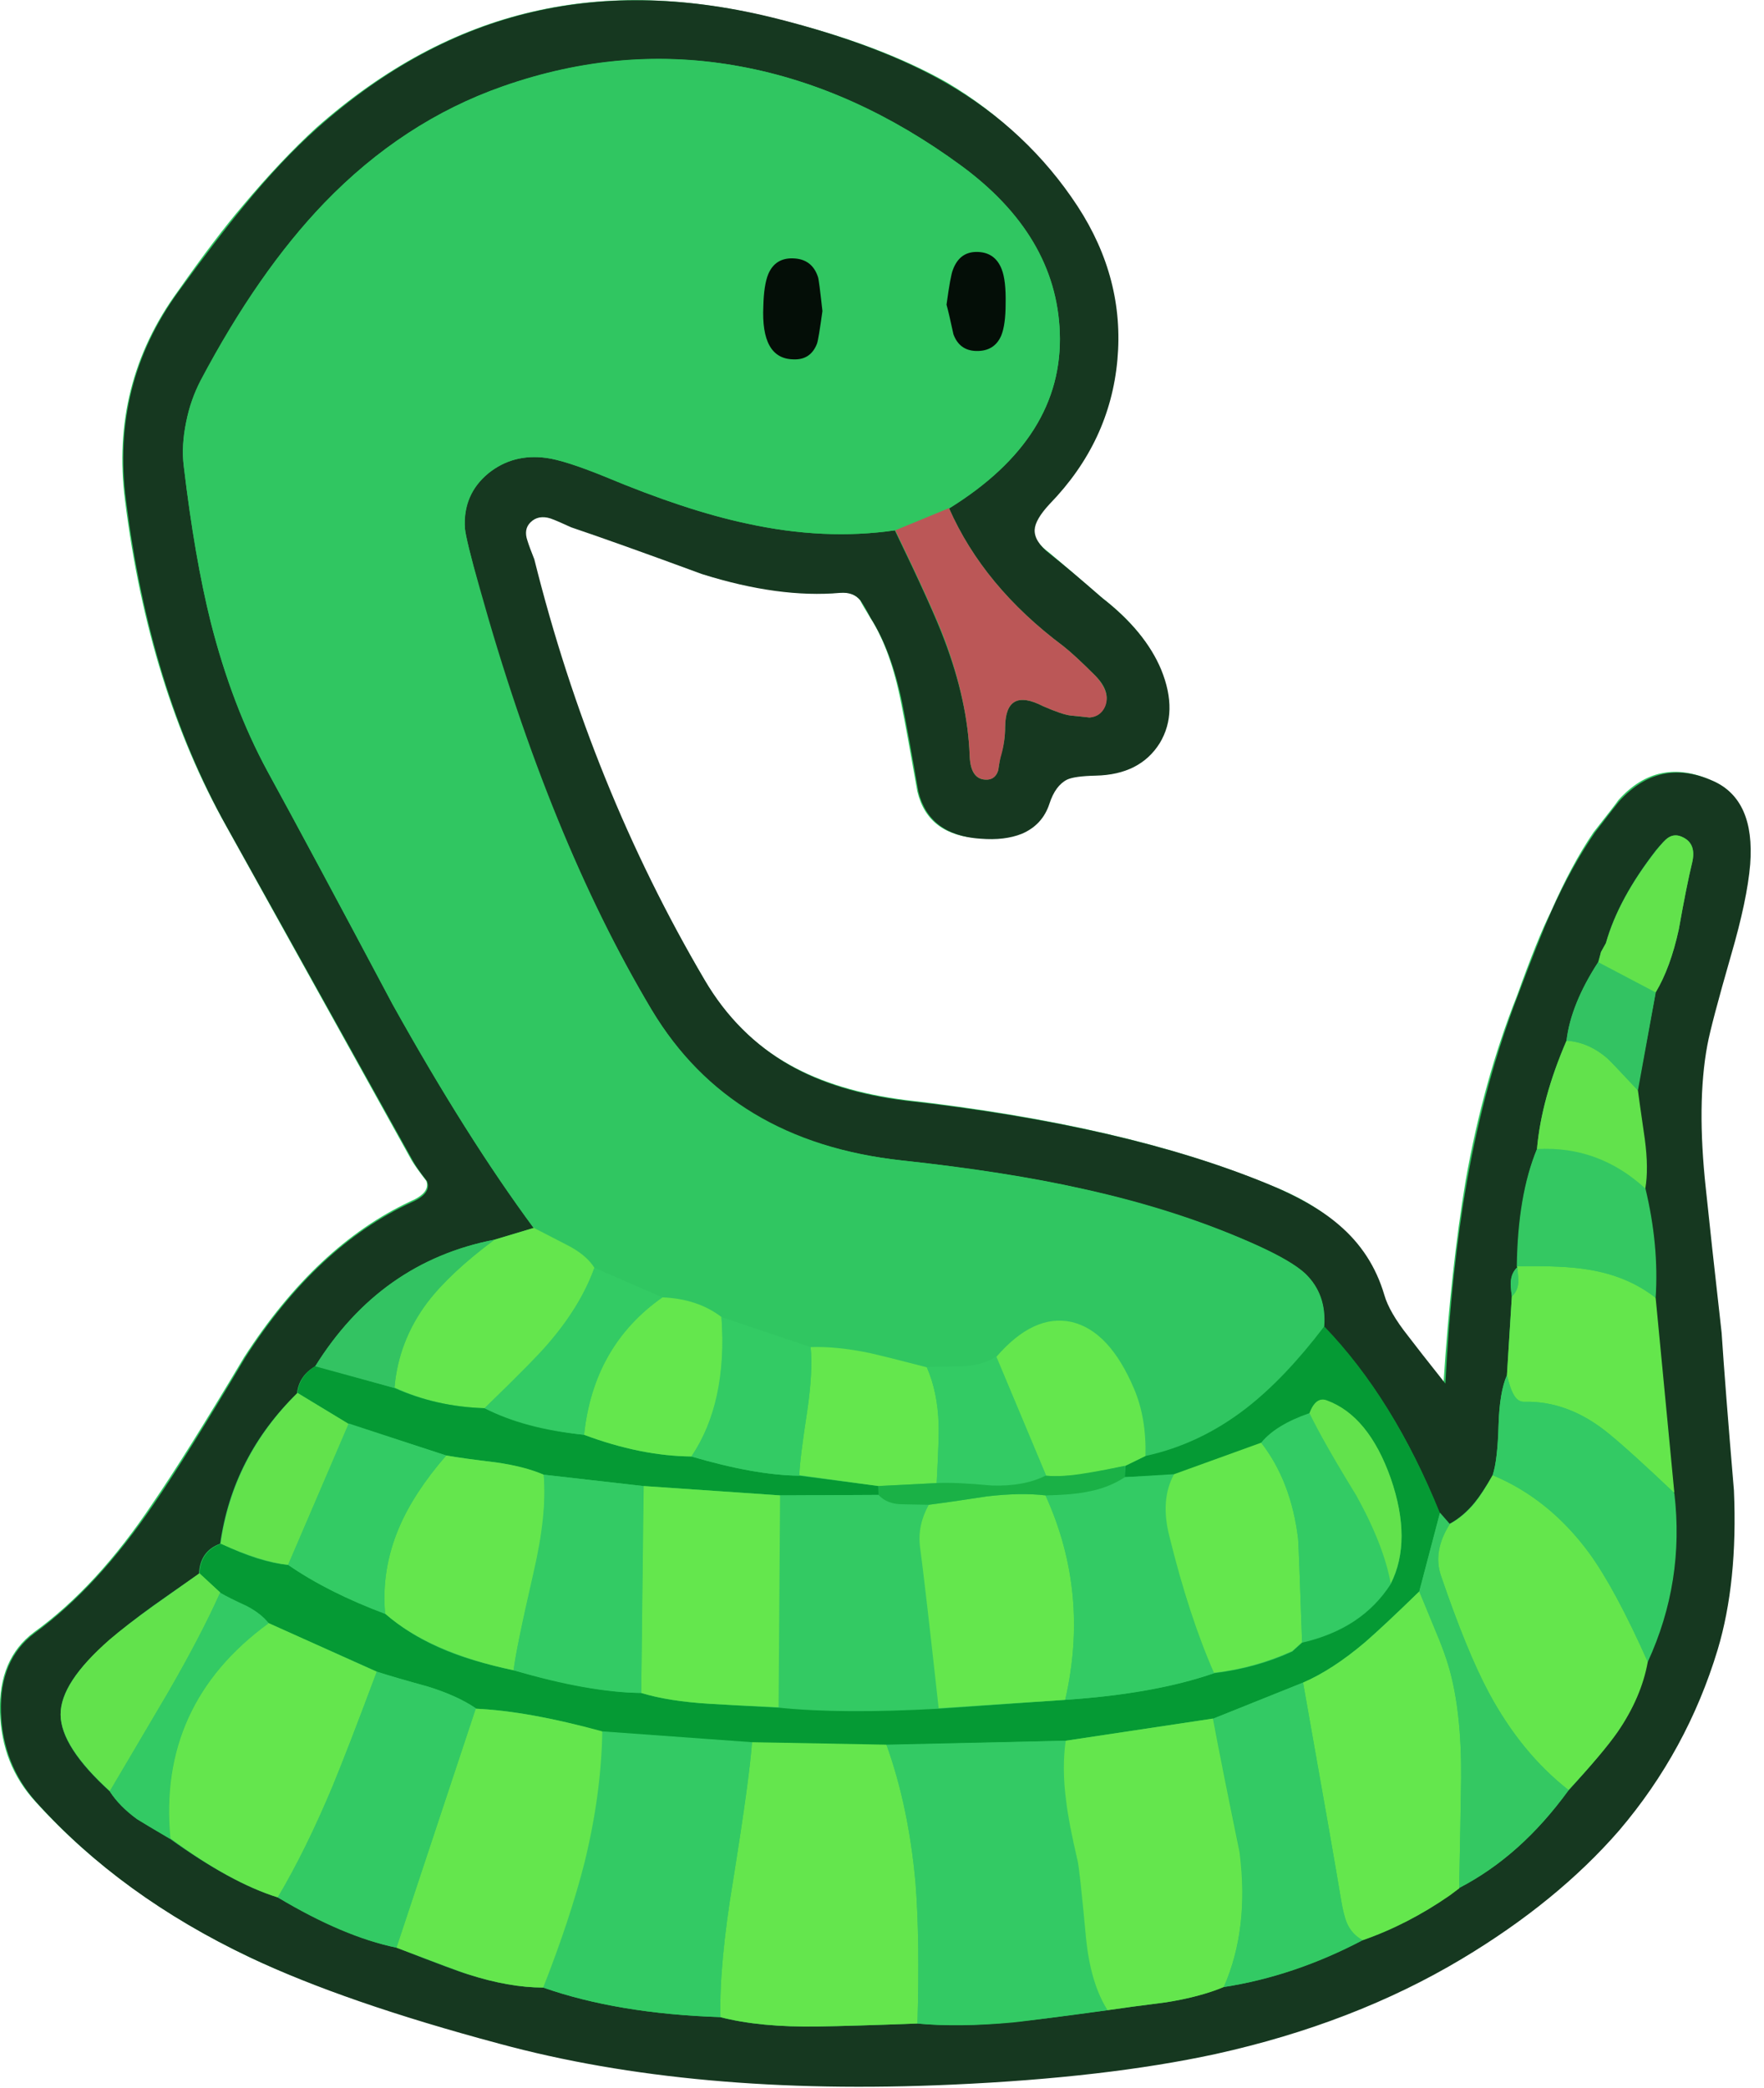 <svg xmlns="http://www.w3.org/2000/svg" xmlns:xlink="http://www.w3.org/1999/xlink" width="60" height="71" preserveAspectRatio="none"><defs><path id="a" fill="#30C661" d="M58.05 35.5q.1-.7.8-3.05.55-1.9.65-3.1.15-2.2-1.25-2.8-1.85-.85-3.2.65-.1.15-.85 1.1-.75 1.1-1.45 2.7-.45.9-1.15 2.85-1.15 2.9-1.75 6.3-.5 3-.75 6.85-.9-1.1-1.25-1.6-.65-.8-.8-1.4-.4-1.4-1.55-2.35-.85-.8-2.4-1.4-4.85-2-12.3-2.85-2.35-.3-3.95-1.2-1.8-1-2.9-2.9-3.9-6.6-5.8-14.3-.2-.4-.25-.65-.15-.35.1-.6.3-.25.7-.15.25.1.7.3 1.5.5 4.45 1.6 2.6.8 4.7.65.45-.05.7.25.1.2.35.6.7 1.1 1.05 2.9.2 1 .55 3 .35 1.5 2.1 1.6.85.05 1.4-.15.75-.3.95-1.05.2-.6.6-.8.25-.15 1-.15 1.5-.05 2.15-1.1t.05-2.5q-.5-1.3-2-2.45-1.15-1-1.75-1.5-.55-.4-.55-.8 0-.35.55-.9 2-2.1 2.25-4.9.25-2.75-1.35-5.2-1.7-2.6-4.4-4.2-2.3-1.3-5.75-2.15Q21.95-.5 18.1.4q-3.9.9-7.35 3.95-1.2 1.1-2.5 2.65-.9 1.05-2.2 2.9-2.3 3.15-1.8 7.1.8 6.4 3.45 11.1L14 39.45q.15.25.5.7.15.4-.55.7-3.2 1.5-5.65 5.3-2 3.35-3.1 4.95-1.9 2.85-4.05 4.4-1.2.9-1.15 2.7t1.2 3.05q2.9 3.2 7.3 5.3 3.2 1.5 8.45 2.9 6.6 1.8 15.4 1.4 5.25-.25 8.95-1.05 4.7-1.05 8.4-3.2 3.25-1.95 5.35-4.4 2.3-2.7 3.35-6.15.65-2.3.55-5.4-.3-3.55-.45-5.35-.35-3.25-.5-4.9-.35-2.9.05-4.9"/><path id="b" fill="#163820" d="M664.2 290.85q.75-8.25-4.05-15.6-5.05-7.7-13.25-12.45-6.75-3.9-17.15-6.55-13.4-3.4-24.95-.7-11.6 2.7-21.8 11.75-3.7 3.3-7.5 7.95-2.65 3.2-6.65 8.7-6.85 9.45-5.3 21.2 2.4 19.05 10.2 33.05l18.95 34q.35.65 1.4 2 .5 1.25-1.55 2.15-9.6 4.4-16.9 15.75-6 10.1-9.3 14.9-5.7 8.4-12.05 13.05-3.65 2.7-3.45 8.15.2 5.25 3.6 9.05 8.6 9.55 21.7 15.75 9.6 4.55 25.3 8.75 19.7 5.35 46 4.15 15.6-.7 26.7-3.1 14.05-3.1 25-9.65 9.7-5.8 16-13.05 6.9-8.1 10-18.35 2.05-6.85 1.65-16.15-.9-10.65-1.25-16-1.1-9.75-1.6-14.6-.95-8.7.15-14.6.4-2.15 2.4-9.1 1.65-5.65 1.95-9.25.5-6.55-3.75-8.45-5.45-2.45-9.55 2.05-.3.35-2.45 3.15-2.35 3.4-4.45 8.05-1.25 2.8-3.4 8.55-3.35 8.7-5.15 18.8-1.6 9.05-2.2 20.55-2.7-3.4-3.8-4.85-1.9-2.4-2.4-4.15-1.25-4.25-4.6-7.1-2.6-2.25-7.2-4.15-14.45-5.95-36.7-8.45-7-.85-11.85-3.6-5.35-3.05-8.65-8.65-11.55-19.65-17.3-42.7-.5-1.25-.7-1.9-.4-1.15.3-1.85.8-.8 2.05-.4.7.25 2.1.9 4.45 1.5 13.3 4.75 7.8 2.45 14 1.9 1.35-.1 2.05.75.4.55 1.05 1.8 2.1 3.3 3.2 8.6.6 3 1.65 9.05 1.1 4.4 6.3 4.75 2.45.2 4.2-.5 2.1-.9 2.8-3.05.6-1.85 1.8-2.45.75-.35 2.9-.4 4.5-.1 6.5-3.3 1.9-3.15.15-7.45-1.6-3.85-5.95-7.25-3.5-3.05-5.35-4.5-1.6-1.25-1.55-2.45.05-1.05 1.55-2.65 6.1-6.3 6.85-14.6m-15.85-19.7q9.6 7.05 10 16.9.4 10.7-11.25 17.85 3.5 7.95 11.6 14 1.15.9 3.25 3 1.65 1.65.95 3.15-.45 1-1.55 1.1-1.3-.15-1.9-.2-.85-.1-2.8-.95-3.8-1.95-3.85 2.1 0 1.55-.45 2.9-.1.45-.25 1.5-.25.85-1.05.95-1.75.15-1.85-2.4-.2-5.55-2.6-11.85-1.2-3.2-5-11.05-7.15 1.05-15.1-.7-6.1-1.3-14.35-4.75-4.1-1.65-5.95-1.9-3.35-.45-5.85 1.55-2.6 2.15-2.4 5.6.1 1.05 1.45 6.05 7 25.2 17.5 42.8 4.2 7 10.7 10.8 6.15 3.55 14.65 4.5 10.6 1.15 18.45 2.9 9.8 2.2 17.75 5.75 3.5 1.65 4.8 2.85 2.2 2.1 1.9 5.35 7.2 7.5 11.75 18.95l1 1.1q1.4-.75 2.55-2.15.75-.9 1.85-2.8.5-1.5.6-5.1.1-3.35.85-5.05l.5-8q-.15-1.1-.1-1.55.05-.85.65-1.4l-.05-.1q.1-7.25 2.05-11.9.45-5.1 3-11 .45-3.75 3.2-7.95l.3-1.05.5-.9q1.25-4.5 5.1-9.45.85-1 1.15-1.2.75-.55 1.65-.05 1.3.65.85 2.55-.55 2.25-1.35 6.75-.85 3.9-2.35 6.4L717 365q.05.45.7 4.95.4 3 .05 5 1.4 5.7 1.05 11.1l1.9 19.85q1.05 8.95-2.7 17.1-.65 3.6-3.05 7.1-1.4 2.05-4.95 5.95-4.9 6.7-11.15 9.9h.05l-1 .75q-4.25 2.95-8.85 4.55-6.95 3.65-14.1 4.75-2.4 1-5.85 1.55-3.95.5-5.95.8-8.5 1.15-9.6 1.25-5.5.5-9.7.1-6.65.25-10 .3-5.95.1-10-.95-10.4-.35-17.95-3-3.45 0-7.65-1.35-1.1-.3-7.25-2.7-5.4-1.1-12.05-5.1-4.7-1.45-10.95-5.95-2.65-1.55-3.35-2-1.8-1.3-2.75-2.8-5-4.55-5-7.8-.05-3.25 4.95-7.55 1.75-1.55 4.45-3.5 1.55-1.1 4.65-3.25.1-2.3 2.15-3.05 1.25-8.85 7.8-15.25.2-1.8 1.85-2.75 6.6-10.6 18.2-12.85l4-1.2q-6.8-9.15-14.35-22.7-8.4-15.8-12.7-23.65-3.6-6.65-5.75-15.1-1.65-6.6-2.75-15.9-.25-2.05.25-4.45.45-2.25 1.45-4.2 5.85-11.05 12.55-18 8-8.3 18.1-11.85 12.2-4.3 24.3-2 11.5 2.15 22.3 10.05"/><path id="c" fill="#30C661" d="M658.35 288.05q-.35-9.8-10-16.9-10.75-7.9-22.3-10.05-12.1-2.25-24.25 2-10.15 3.55-18.15 11.85-6.7 7-12.5 18-1.05 1.9-1.5 4.2-.5 2.4-.25 4.45 1.1 9.3 2.75 15.9 2.15 8.45 5.75 15.1 4.3 7.85 12.7 23.65 7.55 13.55 14.35 22.75 1.05.65 3.3 1.65 1.95 1 2.85 2.35l6.9 3.05q3.6.1 6.05 2l9 3q2.6-.1 6 .65 1.95.4 5.8 1.4 1.2-.1 3.6-.05 2.1-.1 3.45-1 3.8-4.45 7.6-3.55 3.85.9 6.4 6.8 1.25 2.95 1.15 6.8 5.55-1.2 10.3-4.9 3.9-3.05 7.85-8.25.25-3.25-1.9-5.35-1.4-1.3-4.85-2.85-7.9-3.6-17.7-5.75-7.75-1.75-18.45-2.9-17.35-1.9-25.4-15.3-10.35-17.35-17.45-42.8-1.4-4.9-1.5-6.05-.25-3.45 2.4-5.6 2.5-2 5.85-1.55 1.95.25 5.95 1.9 8.25 3.45 14.4 4.75 7.9 1.75 15.1.7l5.45-2.2q11.65-7.2 11.25-17.9m-8.55-8.15q1.95-.05 2.65 1.75.45 1.15.4 3.5 0 2.15-.45 3.25-.7 1.65-2.55 1.6-1.65-.05-2.3-1.75-.45-2.1-.7-3 .45-2.95.65-3.6.65-1.75 2.3-1.75m-21.05 2.25q.7-1.65 2.5-1.6 1.95.05 2.55 1.9.1.25.45 3.45-.3 2.7-.55 3.3-.65 1.7-2.45 1.6-3.25-.1-3-5.4.05-2.15.5-3.25"/><path id="d" fill="#059A34" d="M691.95 404.4q2.2 6.35 0 10.7-2.9 4.55-9 5.95l-1 .9q-3.55 1.65-7.95 2.2-6 2.1-15.1 2.7l-12.8.9q-9.9.55-16.25-.1-4.7-.25-7.05-.4-4.2-.25-6.95-1.1-5.35-.05-12.95-2.3-4.05-.85-6.85-2-3.55-1.45-6.15-3.7-5.75-2.15-9.9-5-2.9-.25-6.8-2.15-2.1.75-2.2 3.05l2.15 1.95q.85.5 2.6 1.3 1.55.8 2.3 1.8l11 4.9q1.7.55 5.15 1.5 3 .95 4.9 2.25 5.45.25 12.8 2.35l15.25 1.1 13.6.25 18.2-.45 15-2.25 9.1-3.65q3-1.3 6.3-4.1 1.9-1.65 5.5-5.15l2.1-7.95q-4.75-11.7-11.75-18.95-3.95 5.2-7.85 8.25-4.75 3.7-10.3 4.9l-2.05 1-.05 1.15q1.75-.05 5-.25l8.9-3.2q1.4-1.8 4.85-3 .65-1.75 1.75-1.3 4.25 1.55 6.5 7.9"/><path id="e" fill="#64E64D" d="M627.1 431.15q-.25 3.6-1.9 13.9-1.45 8.7-1.3 14 4.05 1.05 9.95.95 3.35-.05 10.05-.3.25-8.6-.2-14.3-.7-7.75-2.95-14z"/><path id="f" fill="#33CA64" d="M660.15 443.15q-.85-3.7-1.15-6-.4-3.35-.05-6.15l-18.2.4q2.25 6.25 2.95 14 .45 5.7.2 14.3 4.15.4 9.7-.15 3.2-.3 9.6-1.2-1.75-2.75-2.2-7.45-.6-6.8-.85-7.75"/><path id="g" fill="#33CA64" d="m627.1 431.15-15.2-1.1q-.1 6.35-1.8 13.3-1.45 5.7-4.2 12.7 7.55 2.65 18 3-.15-5.3 1.3-14 1.65-10.3 1.9-13.9"/><path id="h" fill="#64E64D" d="M676.6 442.3q-1.85-9-2.7-13.55L658.95 431q-.4 2.8.05 6.15.25 2.15 1.15 6 .2.75.85 7.75.45 4.7 2.2 7.45 2-.3 5.95-.8Q672.6 457 675 456q2.6-5.9 1.6-13.7"/><path id="i" fill="#64E64D" d="M610.1 443.35q1.7-6.95 1.8-13.3-7.5-2.05-12.85-2.3L591 452q6.45 2.45 7.25 2.7 4.2 1.35 7.65 1.35 2.75-7 4.2-12.7"/><path id="j" fill="#64E64C" d="M700.5 406.85q-1.15 1.4-2.55 2.15-1.75 2.8-.9 5.25 2.65 7.75 4.85 11.85 3.3 6.15 8.1 9.9 3.5-3.75 5-5.9 2.4-3.5 3.05-7.1-3.3-7.4-5.95-11.05-4.05-5.5-9.8-7.9-1 1.8-1.8 2.8"/><path id="k" fill="#64E74D" d="M699.1 434.8q.05-6.65-1.2-11.1-.45-1.6-1.45-3.95-1.5-3.65-1.6-3.9-3.6 3.5-5.5 5.15-3.3 2.8-6.3 4.1 3.35 18.85 3.85 22 .25 1.6.6 2.4.5 1.15 1.6 1.75 4.6-1.6 8.85-4.55l1-.75h-.05q.15-7.4.2-11.15"/><path id="l" fill="#64E64D" d="M578 419.05q-11.25 8.3-9.95 21.85 6 4.45 10.9 6 2.85-4.8 5.55-11.25 1.55-3.75 4.5-11.65z"/><path id="m" fill="#33CA64" d="M599.05 427.7q-1.9-1.3-4.9-2.2-3.45-.95-5.15-1.5-2.95 7.9-4.5 11.65-2.7 6.45-5.55 11.25 6.75 4 12.05 5.1z"/><path id="n" fill="#33CA64" d="m683.05 425.1-9.1 3.65q.85 4.55 2.7 13.55.95 7.8-1.65 13.7 7.15-1.1 14.1-4.75-1.1-.6-1.6-1.75-.3-.7-.6-2.4-.75-4.55-3.85-22"/><path id="o" fill="#64E64C" d="M703.75 393.9q.35 1.35.6 1.8.45.95 1.2.9 4.45-.1 8.5 3.2 2.3 1.9 6.7 6.05l-1.9-19.8q-2.8-2.2-6.75-2.85-2.55-.45-7.35-.35l.05.05q.1 1.3.1 1.6-.05.85-.65 1.4z"/><path id="p" fill="#33CA64" d="M704.3 395.7q-.2-.4-.55-1.8-.75 1.7-.85 5.05-.1 3.6-.6 5.1 5.75 2.4 9.8 7.9 2.65 3.65 5.95 11.05 3.75-8.15 2.7-17.1-4.35-4.2-6.7-6.1-4.05-3.3-8.5-3.2-.8.05-1.25-.9"/><path id="q" fill="#BB5757" d="M659.45 326.95q.6.05 1.95.2 1.1-.1 1.55-1.1.6-1.45-1-3.15-2.1-2.1-3.25-3-8.1-6.05-11.6-14l-5.45 2.25q3.85 8 5 11.05 2.35 6.3 2.55 11.85.1 2.55 1.9 2.4.75-.1 1-.95.15-1.05.3-1.5.4-1.45.4-2.9.05-4.05 3.85-2.1 1.95.85 2.8.95"/><path id="r" fill="#64E64D" d="m604.95 378.95-4 1.2q-4.5 3.35-6.8 6.35-2.95 3.9-3.35 8.65 4.2 1.95 9.15 2.1 5.2-5.05 6.4-6.45 3.35-3.9 4.75-7.8-.85-1.35-2.85-2.35z"/><path id="s" fill="#059A34" d="m590.8 395.2-8-2.25q-1.65 1-1.85 2.75l5.2 3.15 9.9 3.2q1.7.3 5.05.7 2.9.45 4.85 1.25l10.1 1.15 13.9.95 10.05-.05-.05-.9-8.05-1.05q-4.45-.05-10.95-1.95-5.15-.05-10.9-2.2-6.05-.6-10.1-2.7-4.9-.15-9.15-2.05"/><path id="t" fill="#34C862" d="M710 436q-4.8-3.75-8.1-9.9-2.2-4.1-4.85-11.85-.85-2.55.9-5.25l-1-1.15-2.1 8 1.65 3.9q.95 2.3 1.4 3.95 1.25 4.4 1.2 11.1-.05 3.7-.2 11.15 6.35-3.3 11.1-9.95"/><path id="u" fill="#62E24C" d="M567.75 426.2q3.4-5.85 5.35-10.25L571 414l-4.65 3.3q-2.8 2-4.5 3.45-4.95 4.35-4.95 7.6.05 3.25 5 7.75z"/><path id="v" fill="#34C862" d="M718.85 386.05q.35-5.35-1.05-11.15-4.7-4.3-11-3.95-1.9 4.7-2 11.9 4.75-.1 7.3.35 3.95.65 6.75 2.85"/><path id="w" fill="#62E24C" d="M573.15 411q4.1 1.85 6.85 2.15l6.15-14.3-5.2-3.15q-6.55 6.5-7.8 15.3"/><path id="x" fill="#62E24C" d="M717.8 374.95q.35-2-.05-5-.65-4.5-.7-4.95-2.8-3-3.1-3.25-1.9-1.65-4.15-1.8-2.55 5.9-3 11 6.25-.35 11 4"/><path id="y" fill="#33CA64" d="M568 440.95q-1.3-13.6 10-21.85-.75-1-2.3-1.8-1.75-.8-2.6-1.3-2 4.4-5.35 10.2-3.9 6.65-5.85 9.95 1 1.5 2.75 2.8.8.5 3.35 2"/><path id="z" fill="#62E24C" d="M722.55 341.9q.45-1.85-.85-2.55-.9-.5-1.65.05-.35.25-1.1 1.2-3.85 4.9-5.15 9.45l-.5.9-.25 1.05 5.8 3.05q1.5-2.5 2.35-6.4.8-4.5 1.35-6.75"/><path id="A" fill="#33C362" d="M590.8 395.2q.4-4.75 3.35-8.7 2.3-3 6.8-6.35-11.6 2.25-18.2 12.85z"/><path id="B" fill="#33C362" d="M713 352q-2.8 4.4-3.2 7.95 2.25.15 4.15 1.8.3.25 3.1 3.25l1.8-9.9z"/><path id="C" fill="#34C862" d="M704.8 382.95q-.55.55-.65 1.4-.05.5.1 1.55.6-.55.65-1.4.05-.45-.1-1.55"/><path id="D" fill="#64E74D" d="M665.9 395.3q-2.5-5.9-6.35-6.8-3.85-.85-7.65 3.55l5.05 12.05q1.75.15 4.05-.2 1.35-.25 4-.8l2.05-1q.1-3.85-1.15-6.8"/><path id="E" fill="#64E74D" d="M644.85 393.1q-3.85-1-5.8-1.45-3.4-.7-6-.6.25 2.45-.35 6.5-.75 4.85-.8 6.5l8.05 1.1 5.9-.3q.25-4.7.2-5.95-.1-3.3-1.2-5.8"/><path id="F" fill="#64E74D" d="M624 388q-2.4-1.85-6-2-7 4.85-7.95 13.95 5.75 2.15 10.9 2.2Q624.7 396.6 624 388"/><path id="G" fill="#33CB64" d="M633.05 391.05 624 388q.6 8.7-3.05 14.15 6.4 1.9 10.95 1.95.05-1.65.8-6.5.6-4.1.35-6.55"/><path id="H" fill="#33CB64" d="m618 386-6.9-3q-1.4 3.9-4.75 7.75-1.45 1.7-6.4 6.5 4 2 10.1 2.7.95-9 7.95-13.95"/><path id="I" fill="#33CB64" d="M651.9 392q-1.35.9-3.45 1-2.4 0-3.6.1 1.1 2.5 1.2 5.8.05 1.25-.2 5.95 1.85-.1 5.6.25 3.3.1 5.5-1.05z"/><path id="J" fill="#040E07" d="M634.25 285.9q-.35-3.2-.45-3.45-.6-1.85-2.55-1.9-1.8-.05-2.5 1.6-.45 1.1-.5 3.25-.25 5.3 3 5.4 1.8.1 2.45-1.6.15-.4.55-3.3"/><path id="K" fill="#040E07" d="M649.85 289.95q1.85.05 2.55-1.55.45-1.1.45-3.25.05-2.35-.4-3.5-.7-1.8-2.65-1.75-1.65.05-2.3 1.8-.25.6-.65 3.55.25.9.7 3 .6 1.65 2.3 1.7"/><path id="L" fill="#33CA63" d="m629.95 406.1-.15 21.5q6.4.65 16.3.1-1.2-11-1.9-16.5-.35-2.15.85-4.15l-2.6-.05q-1.6 0-2.45-.95z"/><path id="M" fill="#64E74D" d="m629.95 406.1-13.85-.95-.25 21q2.8.85 6.95 1.1 2.35.15 7 .35z"/><path id="N" fill="#64E74D" d="M658.9 426.85q2.5-10.85-2-20.75-2.5-.3-5.95.1-3.9.6-5.9.85-1.15 2.05-.9 4.2.5 3.7 1.9 16.45z"/><path id="O" fill="#64E64D" d="M596.05 402.05q-3.3 3.8-4.8 7.35-1.8 4.25-1.4 8.7 4.5 3.95 13.05 5.75.2-1.95 2.05-9.85 1.4-6 1-10-1.95-.85-4.85-1.25-3.35-.4-5.05-.7"/><path id="P" fill="#33CB64" d="M658.9 426.85q8.9-.6 15.1-2.7-2.65-6-4.55-14-.85-3.75.5-6.2l-5 .3q-1.65 1.1-3.9 1.5-1.55.3-4.15.35 4.5 9.85 2 20.75"/><path id="Q" fill="#64E74D" d="M674 424.1q4.05-.45 7.95-2.2l1-.9q-.35-10.1-.4-10.5-.7-5.85-3.75-9.75l-8.85 3.2q-1.4 2.55-.5 6.2 2 8.15 4.55 13.95"/><path id="R" fill="#33CB64" d="m615.85 426.15.2-21-10.1-1.15q.35 4-1.05 10-1.8 7.85-2 9.85 7.95 2.25 12.95 2.3"/><path id="S" fill="#33CB64" d="m596.05 402.05-9.9-3.25-6.15 14.35q3.95 2.75 9.85 4.95-.4-4.45 1.4-8.7 1.5-3.55 4.8-7.35"/><path id="T" fill="#33CB64" d="M688.45 406.1q-3.35-5.45-4.75-8.35-3.45 1.2-4.9 3 3.05 3.95 3.75 9.8.05.35.4 10.45 6-1.35 9-5.95-.7-3.9-3.5-8.95"/><path id="U" fill="#62E24C" d="M691.95 415.05q2.2-4.35 0-10.7-2.25-6.35-6.5-7.9-1.1-.4-1.75 1.3 1.4 2.9 4.75 8.35 2.8 5.05 3.5 8.95"/><path id="V" fill="#1AB146" d="M664.95 404.25v-1.15q-2.65.55-4 .75-2.3.4-4.05.25-2.15 1.1-5.45 1-3.75-.35-5.6-.25l-5.95.3.05.9q.85.95 2.45.95l2.65.05q2-.25 5.9-.85 3.45-.4 5.95-.1 2.6-.05 4.15-.35 2.25-.4 3.9-1.5"/></defs><use xlink:href="#a"/><use xlink:href="#b" transform="matrix(.335 0 0 .335 -184.5 -85.2)"/><use xlink:href="#c" transform="matrix(.335 0 0 .335 -184.5 -85.2)"/><use xlink:href="#d" transform="matrix(.335 0 0 .335 -184.5 -85.2)"/><use xlink:href="#e" transform="matrix(.335 0 0 .335 -184.5 -85.2)"/><use xlink:href="#f" transform="matrix(.335 0 0 .335 -184.5 -85.2)"/><use xlink:href="#g" transform="matrix(.335 0 0 .335 -184.5 -85.2)"/><use xlink:href="#h" transform="matrix(.335 0 0 .335 -184.5 -85.2)"/><use xlink:href="#i" transform="matrix(.335 0 0 .335 -184.5 -85.2)"/><use xlink:href="#j" transform="matrix(.335 0 0 .335 -184.5 -85.2)"/><use xlink:href="#k" transform="matrix(.335 0 0 .335 -184.5 -85.2)"/><use xlink:href="#l" transform="matrix(.335 0 0 .335 -184.5 -85.2)"/><use xlink:href="#m" transform="matrix(.335 0 0 .335 -184.5 -85.2)"/><use xlink:href="#n" transform="matrix(.335 0 0 .335 -184.5 -85.2)"/><use xlink:href="#o" transform="matrix(.335 0 0 .335 -184.5 -85.2)"/><use xlink:href="#p" transform="matrix(.335 0 0 .335 -184.5 -85.2)"/><use xlink:href="#q" transform="matrix(.335 0 0 .335 -184.5 -85.2)"/><use xlink:href="#r" transform="matrix(.335 0 0 .335 -184.5 -85.2)"/><use xlink:href="#s" transform="matrix(.335 0 0 .335 -184.5 -85.2)"/><use xlink:href="#t" transform="matrix(.335 0 0 .335 -184.5 -85.2)"/><use xlink:href="#u" transform="matrix(.335 0 0 .335 -184.5 -85.2)"/><use xlink:href="#v" transform="matrix(.335 0 0 .335 -184.5 -85.2)"/><use xlink:href="#w" transform="matrix(.335 0 0 .335 -184.5 -85.2)"/><use xlink:href="#x" transform="matrix(.335 0 0 .335 -184.5 -85.2)"/><use xlink:href="#y" transform="matrix(.335 0 0 .335 -184.5 -85.2)"/><use xlink:href="#z" transform="matrix(.335 0 0 .335 -184.5 -85.2)"/><use xlink:href="#A" transform="matrix(.335 0 0 .335 -184.5 -85.2)"/><use xlink:href="#B" transform="matrix(.335 0 0 .335 -184.5 -85.2)"/><use xlink:href="#C" transform="matrix(.335 0 0 .335 -184.5 -85.2)"/><use xlink:href="#D" transform="matrix(.335 0 0 .335 -184.5 -85.2)"/><use xlink:href="#E" transform="matrix(.335 0 0 .335 -184.5 -85.2)"/><use xlink:href="#F" transform="matrix(.335 0 0 .335 -184.5 -85.2)"/><use xlink:href="#G" transform="matrix(.335 0 0 .335 -184.5 -85.2)"/><use xlink:href="#H" transform="matrix(.335 0 0 .335 -184.5 -85.2)"/><use xlink:href="#I" transform="matrix(.335 0 0 .335 -184.5 -85.2)"/><use xlink:href="#J" transform="matrix(.335 0 0 .335 -184.5 -85.2)"/><use xlink:href="#K" transform="matrix(.335 0 0 .335 -184.5 -85.2)"/><use xlink:href="#L" transform="matrix(.335 0 0 .335 -184.5 -85.2)"/><use xlink:href="#M" transform="matrix(.335 0 0 .335 -184.5 -85.2)"/><use xlink:href="#N" transform="matrix(.335 0 0 .335 -184.5 -85.2)"/><use xlink:href="#O" transform="matrix(.335 0 0 .335 -184.5 -85.2)"/><use xlink:href="#P" transform="matrix(.335 0 0 .335 -184.5 -85.2)"/><use xlink:href="#Q" transform="matrix(.335 0 0 .335 -184.5 -85.2)"/><use xlink:href="#R" transform="matrix(.335 0 0 .335 -184.5 -85.2)"/><use xlink:href="#S" transform="matrix(.335 0 0 .335 -184.5 -85.2)"/><use xlink:href="#T" transform="matrix(.335 0 0 .335 -184.5 -85.2)"/><use xlink:href="#U" transform="matrix(.335 0 0 .335 -184.5 -85.2)"/><use xlink:href="#V" transform="matrix(.335 0 0 .335 -184.5 -85.2)"/></svg>